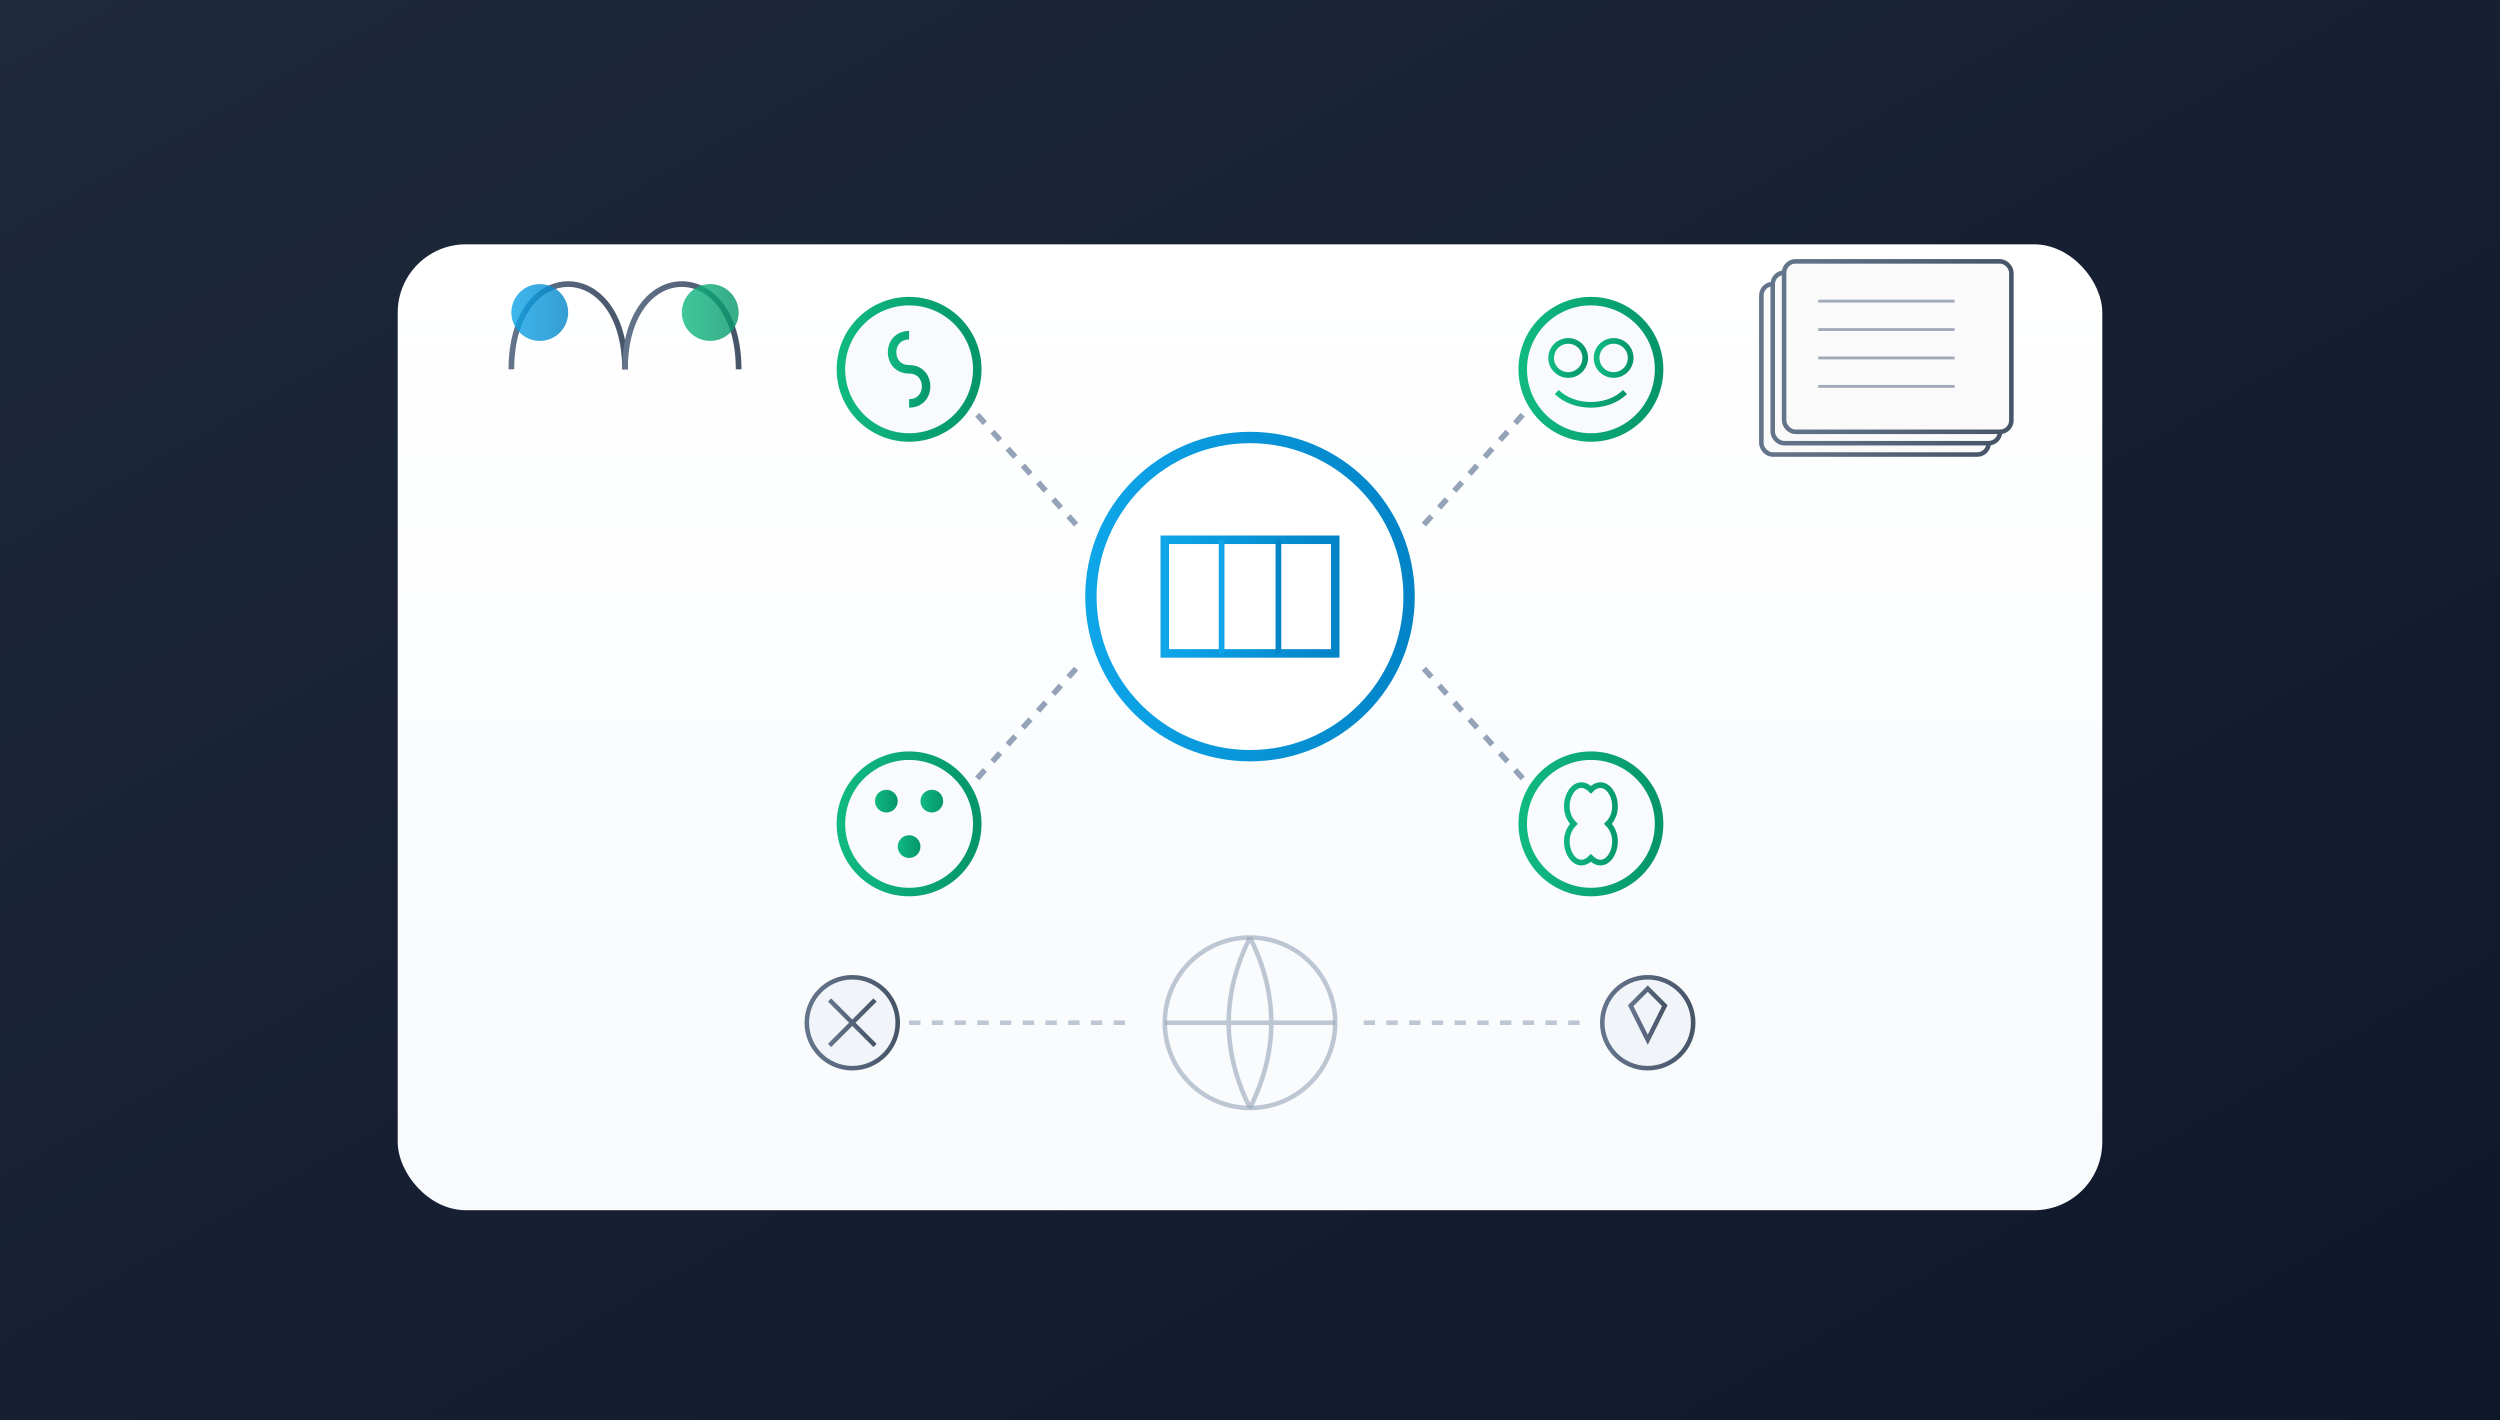 <svg xmlns="http://www.w3.org/2000/svg" viewBox="0 0 440 250">
  <!-- Definitions -->
  <defs>
    <!-- Clean background gradient -->
    <linearGradient id="bgGradient" x1="0%" y1="0%" x2="100%" y2="100%">
      <stop offset="0%" stop-color="#1e293b" />
      <stop offset="100%" stop-color="#0f172a" />
    </linearGradient>
    
    <!-- Premium panel gradient -->
    <linearGradient id="panelGradient" x1="0%" y1="0%" x2="0%" y2="100%">
      <stop offset="0%" stop-color="#ffffff" />
      <stop offset="100%" stop-color="#f8fafc" />
    </linearGradient>
    
    <!-- Business accent color -->
    <linearGradient id="accentGradient" x1="0%" y1="0%" x2="100%" y2="0%">
      <stop offset="0%" stop-color="#0ea5e9" />
      <stop offset="100%" stop-color="#0284c7" />
    </linearGradient>
    
    <!-- Legal accent color -->
    <linearGradient id="legalGradient" x1="0%" y1="0%" x2="100%" y2="0%">
      <stop offset="0%" stop-color="#64748b" />
      <stop offset="100%" stop-color="#475569" />
    </linearGradient>
    
    <!-- Sustainable/conscious accent -->
    <linearGradient id="sustainableGradient" x1="0%" y1="0%" x2="100%" y2="0%">
      <stop offset="0%" stop-color="#10b981" />
      <stop offset="100%" stop-color="#059669" />
    </linearGradient>
    
    <!-- Elegant shadow -->
    <filter id="elegantShadow" x="-20%" y="-20%" width="140%" height="140%">
      <feGaussianBlur in="SourceAlpha" stdDeviation="6" />
      <feOffset dx="0" dy="3" result="offsetblur" />
      <feComponentTransfer>
        <feFuncA type="linear" slope="0.08" />
      </feComponentTransfer>
      <feMerge>
        <feMergeNode />
        <feMergeNode in="SourceGraphic" />
      </feMerge>
    </filter>
    
    <!-- Subtle paper texture -->
    <pattern id="paperPattern" x="0" y="0" width="50" height="50" patternUnits="userSpaceOnUse">
      <rect width="50" height="50" fill="#ffffff" />
      <rect width="50" height="50" fill="#000000" opacity="0.02" />
    </pattern>
  </defs>
  
  <!-- Clean background -->
  <rect width="440" height="250" fill="url(#bgGradient)" />
  
  <!-- Main content panel -->
  <rect x="70" y="40" width="300" height="170" rx="12" fill="url(#panelGradient)" filter="url(#elegantShadow)" />
  
  <!-- Visual representation of stakeholder capitalism -->
  <g transform="translate(220, 105)">
    <!-- Central business entity -->
    <circle cx="0" cy="0" r="28" fill="#ffffff" stroke="url(#accentGradient)" stroke-width="2" />
    <path d="M-15,-10 L15,-10 L15,10 L-15,10 Z" fill="none" stroke="url(#accentGradient)" stroke-width="1.5" />
    <path d="M-5,-10 L-5,10 M5,-10 L5,10" stroke="url(#accentGradient)" stroke-width="1" />
    
    <!-- Stakeholder connections - employees -->
    <g transform="translate(-60, -40)">
      <circle cx="0" cy="0" r="12" fill="#f8fafc" stroke="url(#sustainableGradient)" stroke-width="1.5" />
      <path d="M0,-6 C-4,-6 -4,0 0,0 C4,0 4,6 0,6" fill="none" stroke="url(#sustainableGradient)" stroke-width="1.5" />
      <line x1="12" y1="8" x2="30" y2="28" stroke="#94a3b8" stroke-width="1" stroke-dasharray="2,2" />
    </g>
    
    <!-- Stakeholder connections - customers -->
    <g transform="translate(60, -40)">
      <circle cx="0" cy="0" r="12" fill="#f8fafc" stroke="url(#sustainableGradient)" stroke-width="1.5" />
      <circle cx="-4" cy="-2" r="3" fill="none" stroke="url(#sustainableGradient)" stroke-width="1" />
      <circle cx="4" cy="-2" r="3" fill="none" stroke="url(#sustainableGradient)" stroke-width="1" />
      <path d="M-6,4 C-3,7 3,7 6,4" fill="none" stroke="url(#sustainableGradient)" stroke-width="1" />
      <line x1="-12" y1="8" x2="-30" y2="28" stroke="#94a3b8" stroke-width="1" stroke-dasharray="2,2" />
    </g>
    
    <!-- Stakeholder connections - community -->
    <g transform="translate(-60, 40)">
      <circle cx="0" cy="0" r="12" fill="#f8fafc" stroke="url(#sustainableGradient)" stroke-width="1.5" />
      <circle cx="-4" cy="-4" r="2" fill="url(#sustainableGradient)" />
      <circle cx="4" cy="-4" r="2" fill="url(#sustainableGradient)" />
      <circle cx="0" cy="4" r="2" fill="url(#sustainableGradient)" />
      <line x1="12" y1="-8" x2="30" y2="-28" stroke="#94a3b8" stroke-width="1" stroke-dasharray="2,2" />
    </g>
    
    <!-- Stakeholder connections - environment -->
    <g transform="translate(60, 40)">
      <circle cx="0" cy="0" r="12" fill="#f8fafc" stroke="url(#sustainableGradient)" stroke-width="1.5" />
      <path d="M0,-6 C3,-9 6,-3 3,0 C6,3 3,9 0,6 C-3,9 -6,3 -3,0 C-6,-3 -3,-9 0,-6 Z" fill="none" stroke="url(#sustainableGradient)" stroke-width="1" />
      <line x1="-12" y1="-8" x2="-30" y2="-28" stroke="#94a3b8" stroke-width="1" stroke-dasharray="2,2" />
    </g>
  </g>
  
  <!-- Legal/judicial elements -->
  <g transform="translate(110, 65)">
    <!-- Legal scales representing balance between profit and purpose -->
    <line x1="0" y1="0" x2="0" y2="20" stroke="url(#legalGradient)" stroke-width="1.5" />
    <line x1="-20" y1="0" x2="20" y2="0" stroke="url(#legalGradient)" stroke-width="1.5" />
    <path d="M-20,0 C-20,-10 -15,-15 -10,-15 C-5,-15 0,-10 0,0" fill="none" stroke="url(#legalGradient)" stroke-width="1" />
    <path d="M20,0 C20,-10 15,-15 10,-15 C5,-15 0,-10 0,0" fill="none" stroke="url(#legalGradient)" stroke-width="1" />
    
    <!-- Weight on left - profit -->
    <circle cx="-15" cy="-10" r="5" fill="url(#accentGradient)" opacity="0.8" />
    
    <!-- Weight on right - purpose -->
    <circle cx="15" cy="-10" r="5" fill="url(#sustainableGradient)" opacity="0.8" />
  </g>
  
  <!-- Document/legal framework elements -->
  <g transform="translate(330, 65)">
    <!-- Document stack representing legal frameworks -->
    <rect x="-20" y="-15" width="40" height="30" rx="2" fill="url(#paperPattern)" stroke="url(#legalGradient)" stroke-width="0.8" />
    <rect x="-18" y="-17" width="40" height="30" rx="2" fill="url(#paperPattern)" stroke="url(#legalGradient)" stroke-width="0.8" />
    <rect x="-16" y="-19" width="40" height="30" rx="2" fill="url(#paperPattern)" stroke="url(#legalGradient)" stroke-width="0.8" />
    
    <!-- Document lines -->
    <line x1="-10" y1="-12" x2="14" y2="-12" stroke="#64748b" stroke-width="0.5" opacity="0.6" />
    <line x1="-10" y1="-7" x2="14" y2="-7" stroke="#64748b" stroke-width="0.5" opacity="0.6" />
    <line x1="-10" y1="-2" x2="14" y2="-2" stroke="#64748b" stroke-width="0.5" opacity="0.6" />
    <line x1="-10" y1="3" x2="14" y2="3" stroke="#64748b" stroke-width="0.5" opacity="0.6" />
  </g>
  
  <!-- Global/international elements -->
  <g transform="translate(220, 180)">
    <!-- Minimalist globe suggestion -->
    <circle cx="0" cy="0" r="15" fill="none" stroke="#94a3b8" stroke-width="0.8" opacity="0.6" />
    <path d="M-15,0 L15,0 M0,-15 C5,-5 5,5 0,15 M0,-15 C-5,-5 -5,5 0,15" fill="none" stroke="#94a3b8" stroke-width="0.8" opacity="0.6" />
    
    <!-- Connection between frameworks - international -->
    <g transform="translate(-70, 0)">
      <circle cx="0" cy="0" r="8" fill="#f1f5f9" stroke="url(#legalGradient)" stroke-width="0.8" />
      <line x1="-4" y1="-4" x2="4" y2="4" stroke="url(#legalGradient)" stroke-width="0.8" />
      <line x1="-4" y1="4" x2="4" y2="-4" stroke="url(#legalGradient)" stroke-width="0.8" />
    </g>
    
    <!-- Connection between frameworks - Israeli -->
    <g transform="translate(70, 0)">
      <circle cx="0" cy="0" r="8" fill="#f1f5f9" stroke="url(#legalGradient)" stroke-width="0.8" />
      <path d="M-3,-3 L0,3 L3,-3 L0,-6 Z" fill="none" stroke="url(#legalGradient)" stroke-width="0.8" />
    </g>
    
    <!-- Connection lines -->
    <line x1="-60" y1="0" x2="-20" y2="0" stroke="#94a3b8" stroke-width="0.8" stroke-dasharray="2,2" opacity="0.6" />
    <line x1="20" y1="0" x2="60" y2="0" stroke="#94a3b8" stroke-width="0.8" stroke-dasharray="2,2" opacity="0.6" />
  </g>
</svg>
